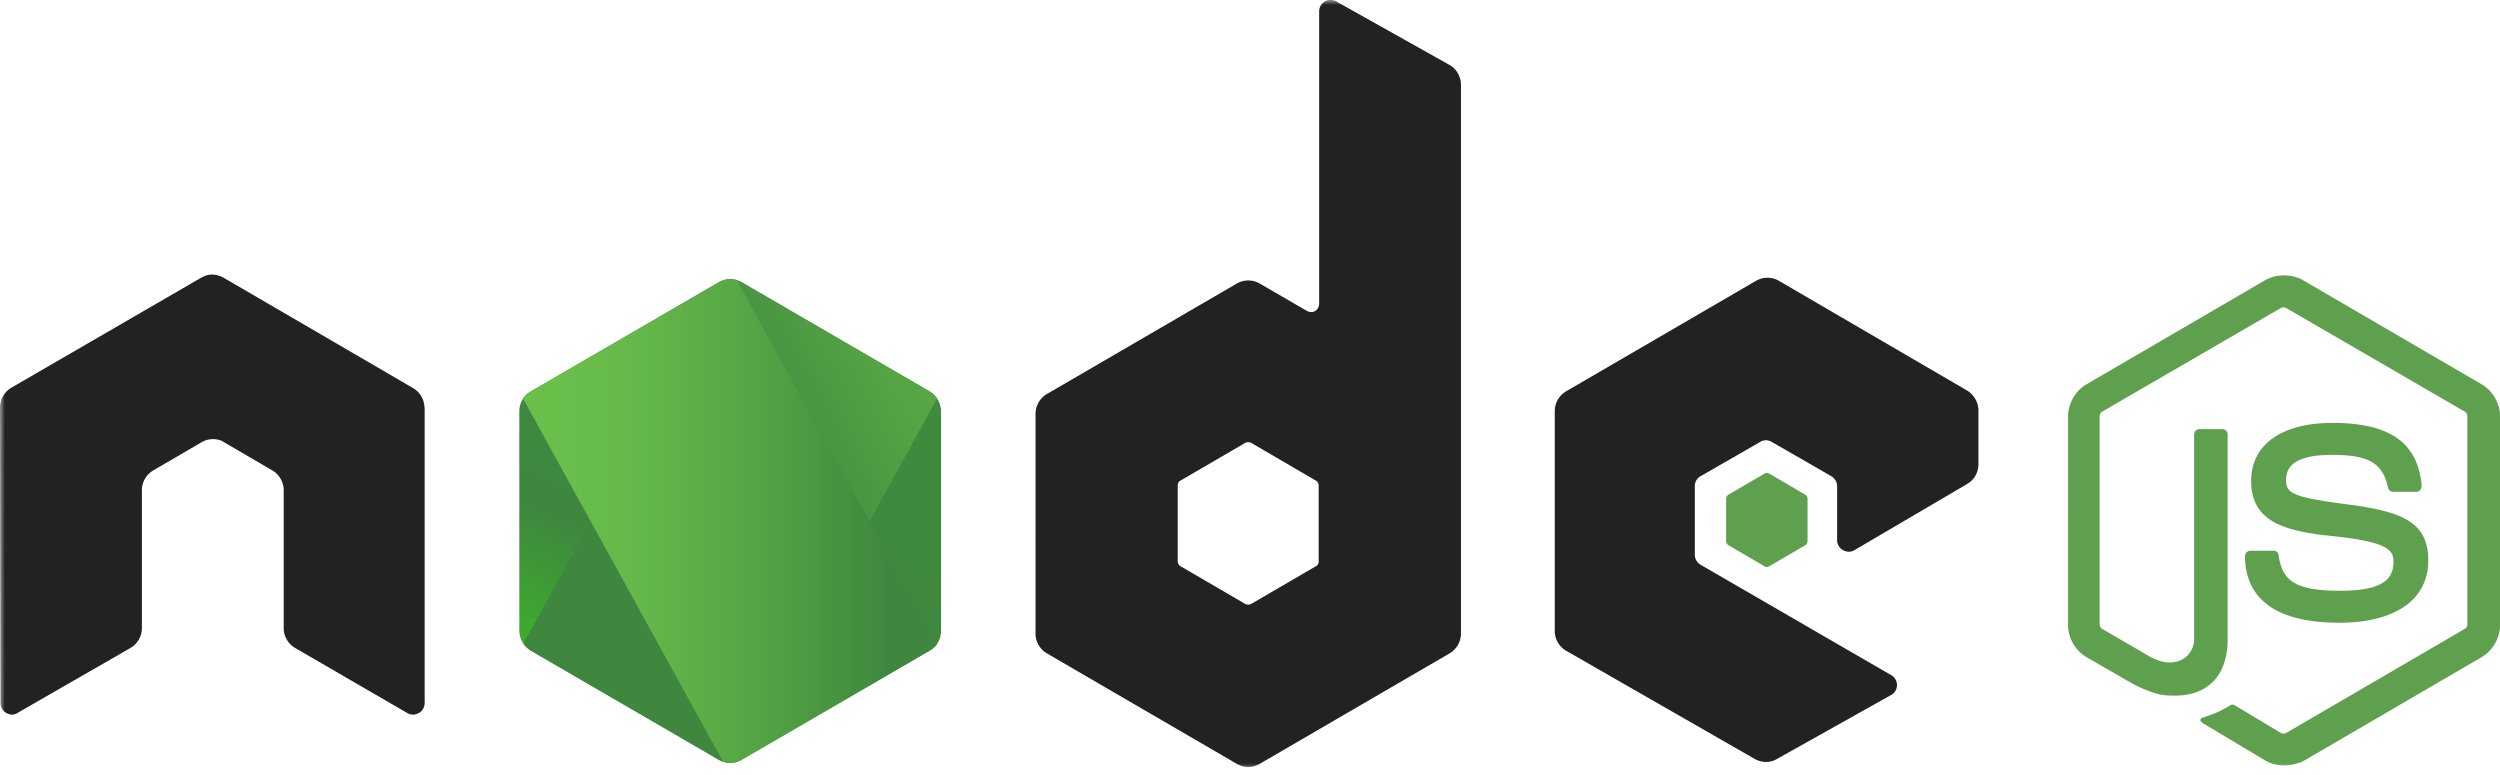 <svg xmlns="http://www.w3.org/2000/svg" viewBox="0 0 257.21 79.7" xmlns:v="https://vecta.io/nano"><defs><mask id="A" x="0" y="0" width="267" height="79.7" maskUnits="userSpaceOnUse"><path d="M267,0H0v79.38h267V0Z" fill="#fff"/></mask><linearGradient id="B" x1="82.39" y1="36.6" x2="66.96" y2="72.74" gradientUnits="userSpaceOnUse"><stop offset="0" stop-color="#3f8b3d"/><stop offset=".64" stop-color="#3f873f"/><stop offset=".93" stop-color="#3da92e"/><stop offset="1" stop-color="#3dae2b"/></linearGradient><clipPath id="C"><path d="M76.3 29.04a2.35 2.35 0 0 0-2.35 0L54.58 40.29c-.74.42-1.15 1.2-1.15 2.04v22.55a2.43 2.43 0 0 0 1.15 2.04l19.38 11.25a2.35 2.35 0 0 0 2.35 0l19.37-11.25c.74-.42 1.15-1.2 1.15-2.04V42.33a2.43 2.43 0 0 0-1.15-2.04L76.31 29.04z" fill="none"/></clipPath><linearGradient id="D" x1="72.13" y1="55.25" x2="121.33" y2="28.85" gradientUnits="userSpaceOnUse"><stop offset=".14" stop-color="#3f873f"/><stop offset=".4" stop-color="#52a044"/><stop offset=".71" stop-color="#64b749"/><stop offset=".91" stop-color="#6abf4b"/></linearGradient><clipPath id="E"><path d="M76.3 29.04a2.35 2.35 0 0 0-2.35 0L54.58 40.29c-.74.42-1.15 1.2-1.15 2.04v22.55a2.43 2.43 0 0 0 1.15 2.04l19.38 11.25a2.35 2.35 0 0 0 2.35 0l19.37-11.25c.74-.42 1.15-1.2 1.15-2.04V42.33a2.43 2.43 0 0 0-1.15-2.04L76.31 29.04z" fill="none"/></clipPath><linearGradient id="F" x1="53.68" y1="53.64" x2="97.43" y2="53.64" gradientUnits="userSpaceOnUse"><stop offset=".09" stop-color="#6abf4b"/><stop offset=".29" stop-color="#64b749"/><stop offset=".6" stop-color="#52a044"/><stop offset=".86" stop-color="#3f873f"/></linearGradient></defs><g mask="url(#A)"><path d="M234.98 78.75c-.68 0-1.34-.18-1.93-.51l-6.12-3.66c-.92-.51-.46-.69-.18-.79 1.24-.42 1.47-.51 2.76-1.25.14-.09.32-.05.46.05l4.69 2.82c.18.09.41.09.55 0l18.36-10.7c.18-.09.28-.28.28-.51V42.85c0-.23-.09-.42-.28-.51l-18.36-10.65c-.18-.09-.41-.09-.55 0L216.3 42.34c-.18.09-.28.32-.28.51V64.2c0 .19.09.42.28.51l5.02 2.92c2.71 1.39 4.42-.23 4.42-1.85V44.71c0-.28.23-.56.55-.56h2.35c.28 0 .55.23.55.56v21.07c0 3.66-1.98 5.79-5.43 5.79-1.06 0-1.89 0-4.23-1.16l-4.83-2.78c-1.2-.7-1.94-1.99-1.93-3.38V42.9c0-1.39.74-2.69 1.93-3.38l18.36-10.7c1.15-.65 2.71-.65 3.87 0l18.36 10.7c1.2.7 1.93 1.99 1.93 3.38v21.35c0 1.39-.74 2.69-1.93 3.38l-18.36 10.7c-.55.23-1.24.42-1.93.42m5.69-14.68c-8.05 0-9.71-3.71-9.71-6.85 0-.28.23-.56.55-.56h2.39c.28 0 .51.19.51.46.37 2.45 1.43 3.66 6.3 3.66 3.87 0 5.52-.88 5.52-2.96 0-1.2-.46-2.08-6.49-2.69-5.02-.51-8.15-1.62-8.15-5.65 0-3.75 3.13-5.97 8.38-5.97 5.89 0 8.79 2.04 9.16 6.48a.73.73 0 0 1-.14.42c-.09.09-.23.19-.37.19h-2.44c-.24 0-.45-.18-.51-.42-.55-2.55-1.98-3.38-5.75-3.38-4.23 0-4.74 1.48-4.74 2.59 0 1.34.6 1.76 6.3 2.5 5.66.74 8.33 1.81 8.33 5.79s-3.36 6.39-9.16 6.39" fill="#5fa04e"/><path d="M43.67 41.95c0-.83-.46-1.62-1.2-2.04L23 28.57a2.78 2.78 0 0 0-1.06-.32h-.18c-.37 0-.74.14-1.06.32L1.2 39.87C.45 40.3 0 41.09 0 41.95l.05 30.38c0 .42.23.83.6 1.02.37.23.83.23 1.15 0l11.6-6.67c.73-.42 1.19-1.19 1.2-2.04V50.42c0-.83.46-1.62 1.2-2.04l4.92-2.87c.36-.22.78-.33 1.2-.33.41 0 .83.09 1.15.33l4.92 2.87c.73.42 1.19 1.19 1.2 2.04v14.22c0 .83.46 1.62 1.2 2.04l11.5 6.67a1.13 1.13 0 0 0 1.2 0c.37-.18.6-.6.6-1.02V41.95zM137.47.14c-.37-.19-.83-.19-1.15 0-.37.23-.6.6-.6 1.02v30.1c0 .3-.16.58-.41.74-.26.14-.57.14-.83 0l-4.88-2.83a2.35 2.35 0 0 0-2.35 0l-19.51 11.35c-.73.42-1.19 1.19-1.2 2.04V65.2c0 .83.46 1.62 1.2 2.04l19.51 11.35a2.35 2.35 0 0 0 2.35 0l19.51-11.35c.73-.42 1.19-1.19 1.2-2.04V8.75c0-.88-.46-1.67-1.2-2.08L137.47.14zm-1.8 57.6c0 .23-.09.42-.28.51l-6.67 3.89a.7.7 0 0 1-.6 0l-6.67-3.89c-.18-.09-.28-.33-.28-.51v-7.78c0-.23.09-.42.28-.51l6.67-3.89a.7.7 0 0 1 .6 0l6.67 3.89c.18.09.28.32.28.51v7.78zm66.73-7.96c.74-.42 1.15-1.2 1.15-2.04v-5.51a2.43 2.43 0 0 0-1.15-2.04l-19.38-11.3a2.35 2.35 0 0 0-2.35 0l-19.51 11.35c-.73.42-1.19 1.19-1.2 2.04v22.65c0 .83.46 1.62 1.2 2.04l19.37 11.11c.74.42 1.61.42 2.3 0l11.74-6.58c.37-.18.6-.6.6-1.02s-.23-.83-.6-1.02l-19.6-11.35c-.37-.23-.6-.6-.6-1.02v-7.08c0-.42.23-.83.6-1.02l6.12-3.52a1.13 1.13 0 0 1 1.2 0l6.12 3.52c.37.23.6.6.6 1.02v5.56c0 .42.23.83.6 1.02a1.13 1.13 0 0 0 1.2 0l11.6-6.81z" fill="#222"/><path d="M181.55,48.72c.14-.09.32-.09.46,0l3.73,2.18c.14.09.23.23.23.42v4.35c0,.17-.09.33-.23.42l-3.73,2.18c-.14.09-.32.09-.46,0l-3.73-2.18c-.14-.09-.23-.25-.23-.42v-4.35c0-.19.09-.33.23-.42l3.73-2.18Z" fill="#5fa04e" fill-rule="evenodd"/><path d="M76.3 29.04a2.35 2.35 0 0 0-2.35 0L54.58 40.29c-.74.42-1.15 1.2-1.15 2.04v22.55a2.43 2.43 0 0 0 1.15 2.04l19.37 11.25a2.35 2.35 0 0 0 2.35 0l19.37-11.25c.74-.42 1.15-1.2 1.15-2.04V42.33a2.43 2.43 0 0 0-1.15-2.04L76.3 29.04z" fill="url(#B)"/><g clip-path="url(#C)"><path d="M75.13,27.58l21.51,13-21.51,39.13-21.55-13.02,21.55-39.1Z" fill="url(#D)"/></g><g clip-path="url(#E)"><path d="M75.13 27.58l-21.55 13L75.13 79.7l21.51-13.02-21.51-39.1z" fill="url(#F)"/></g></g></svg>